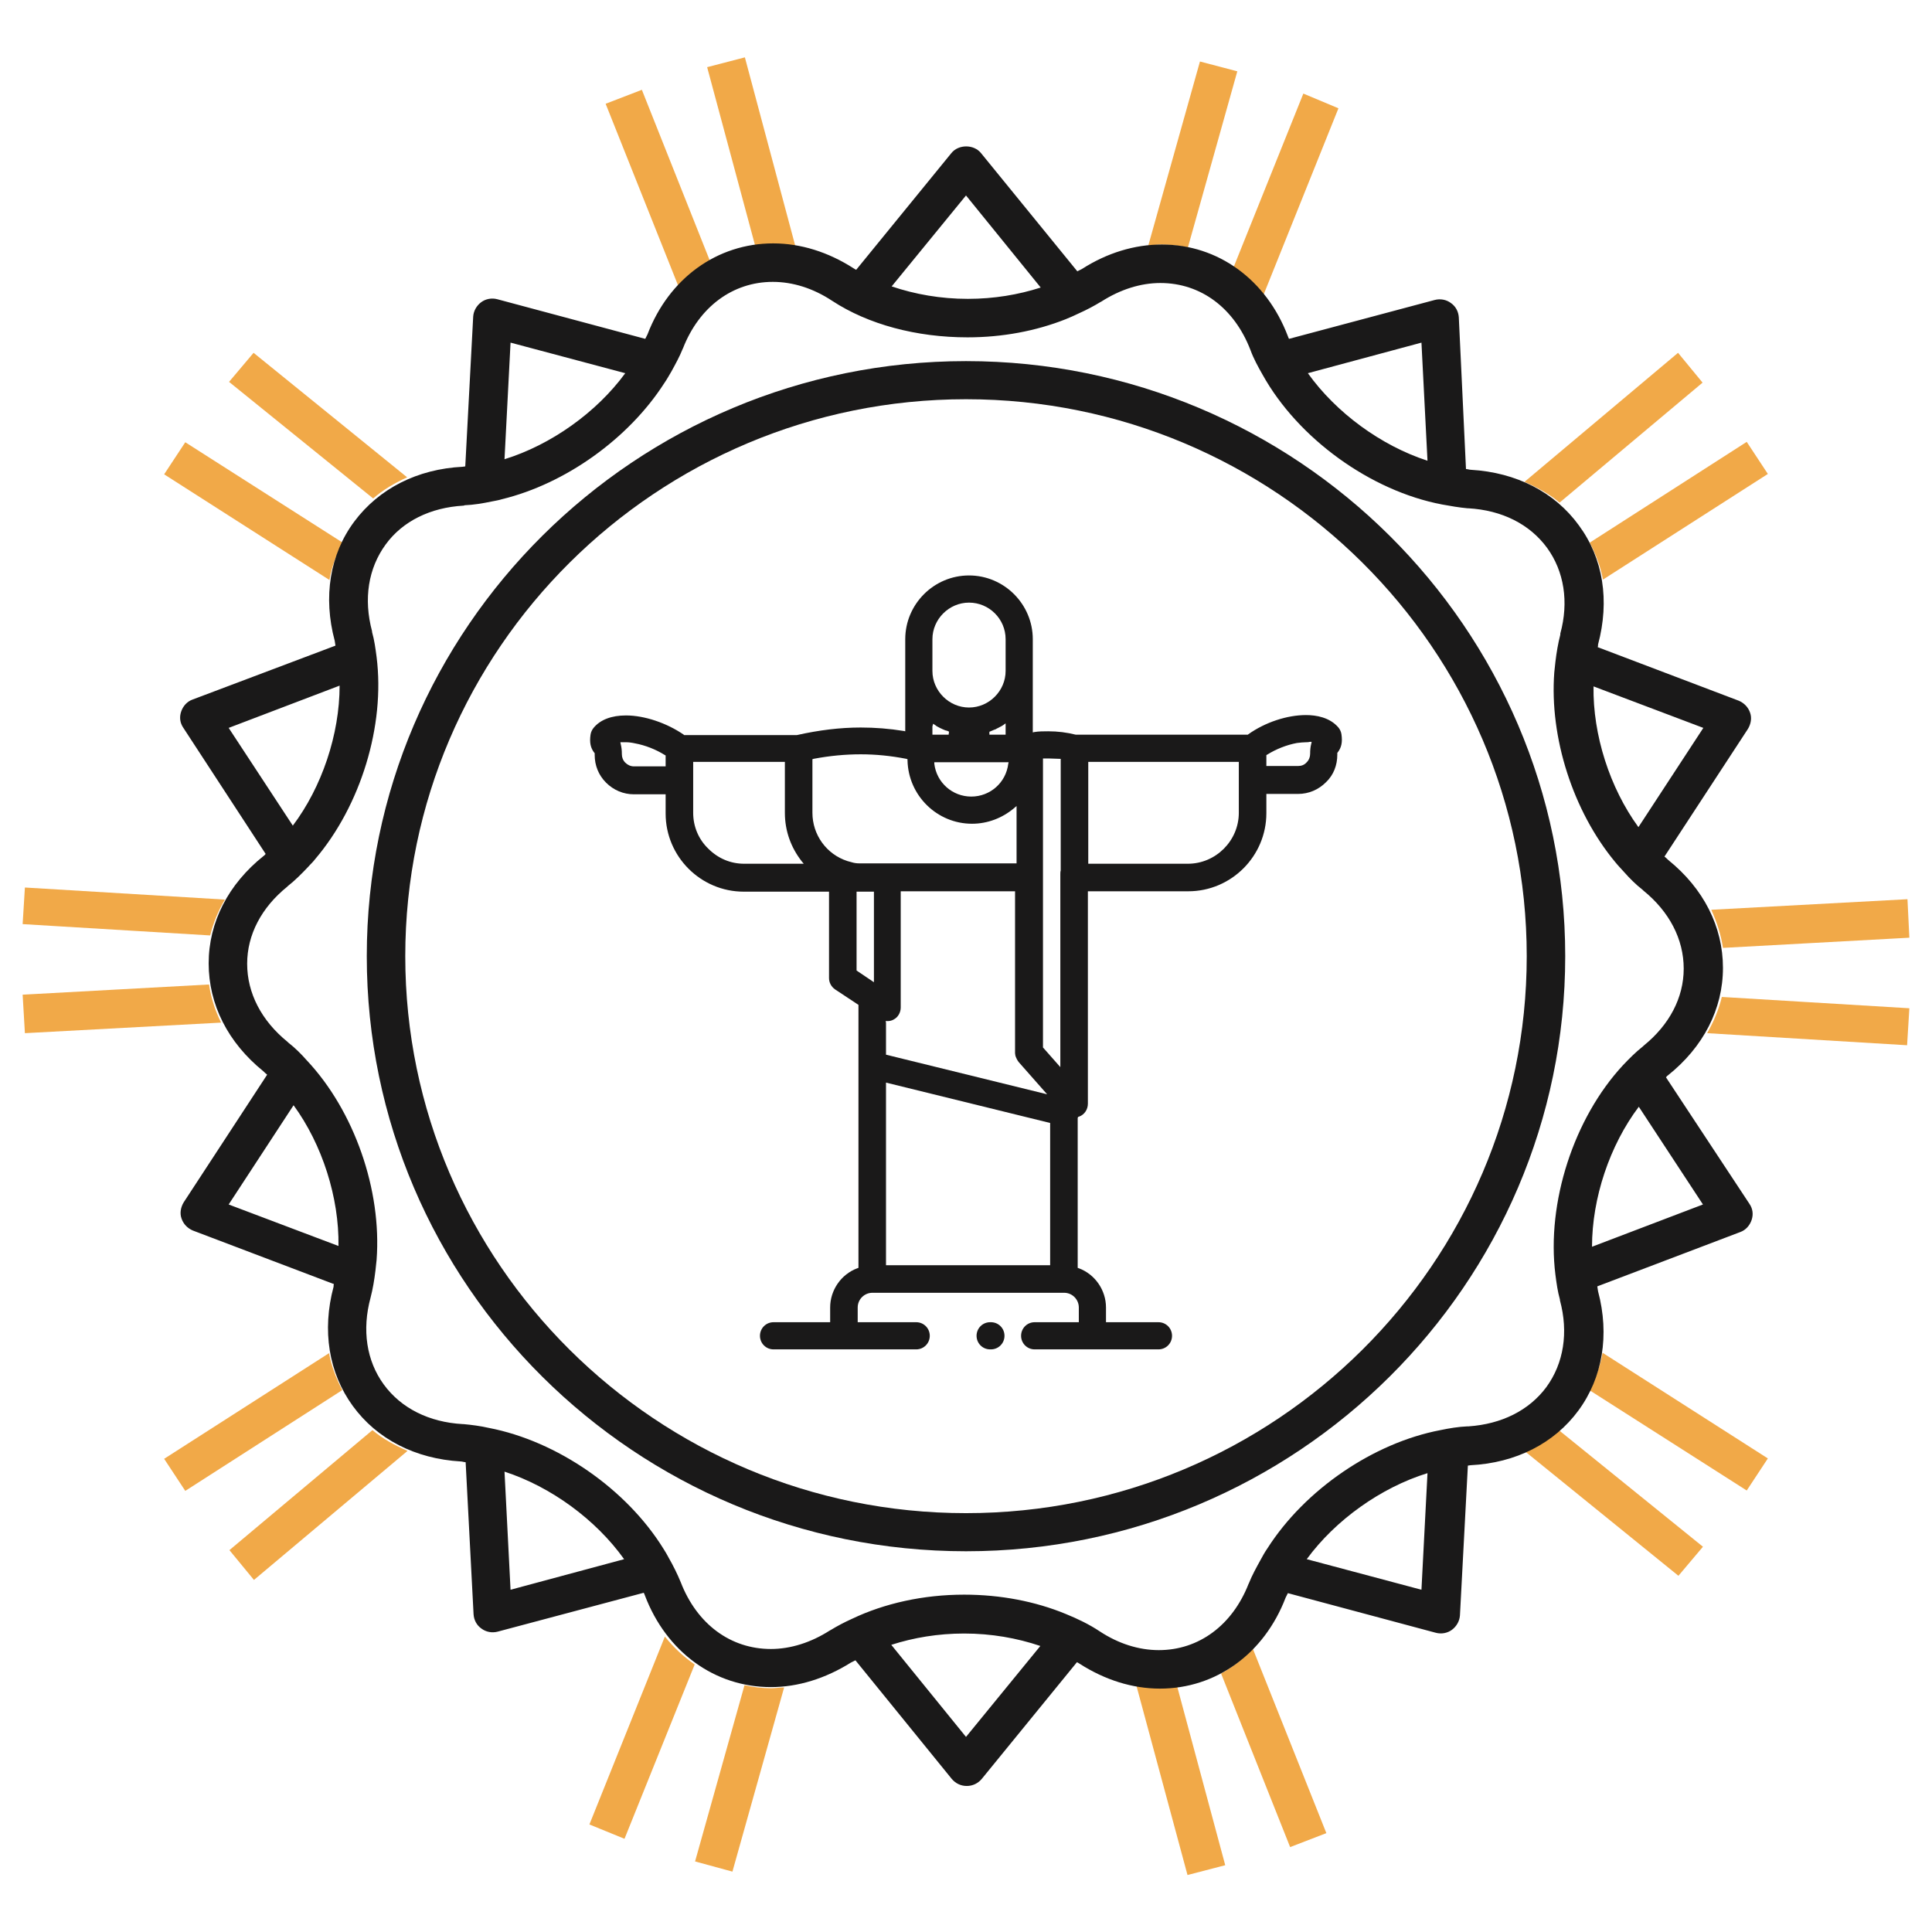 <?xml version="1.0" encoding="utf-8"?>
<svg version="1.1" id="Layer_1" xmlns="http://www.w3.org/2000/svg" x="0px" y="0px" viewBox="0 0 512 512" style="enable-background:new 0 0 512 512;" xml:space="preserve">
    <g fill="#1A1919"><path xmlns="http://www.w3.org/2000/svg" xmlns:xlink="http://www.w3.org/1999/xlink" d="M274.2,357.6c-2,0-3.6-1.6-3.6-3.6s1.6-3.6,3.6-3.6h11.7v-3.9c0-2.1-1.7-3.9-3.9-3.9h-50.8c-2.1,0-3.9,1.7-3.9,3.9v3.9h15.5 c2,0,3.6,1.6,3.6,3.6s-1.6,3.6-3.6,3.6H205c-2,0-3.6-1.6-3.6-3.6s1.6-3.6,3.6-3.6h15v-3.9c0-4.6,2.9-8.8,7.2-10.4l0.3-0.1v-69.7 l-6.2-4.1c-1-0.7-1.6-1.8-1.6-3v-22.9h-22.6c-11.4,0-20.7-9.3-20.7-20.7v-5.1H168c-2.8,0-5.4-1.1-7.4-3.1c-2-2-3-4.6-3-7.3 c0-0.1,0-0.5,0-0.5l-0.1-0.1c-1-1.3-1.3-2.7-1-4.8c0.1-0.7,0.4-1.3,0.8-1.8c1.8-2.2,4.8-3.3,8.6-3.3c4.9,0,10.8,2,15.3,5.1l0.1,0.1 h29.9c5.8-1.3,11.4-2,16.9-2c3.8,0,7.6,0.3,11.3,0.9l0.5,0.1v-24.4c0-9.3,7.6-16.9,16.9-16.9s16.9,7.6,16.9,16.9v24.7l0.4-0.1 c1.2-0.2,2.5-0.2,3.7-0.2c2.5,0,4.9,0.3,7.3,0.9l45.6,0l0.1-0.1c4.5-3.2,10.3-5.1,15.3-5.1c2.7,0,6.3,0.6,8.6,3.3 c0.4,0.5,0.7,1.1,0.8,1.8c0.3,2.1,0,3.5-1,4.8l-0.1,0.1c0,0,0,0.3,0,0.5c0,2.8-1,5.4-3,7.3c-2,2-4.6,3.1-7.4,3.1h-8.4v5.1 c0,11.4-9.3,20.7-20.7,20.7h-26.6v56.3c0,1.5-0.9,2.9-2.3,3.4l-0.3,0.1l-0.1,0.3v39.7l0.3,0.1c4.3,1.6,7.2,5.8,7.2,10.4v3.9H307 c2,0,3.6,1.6,3.6,3.6s-1.6,3.6-3.6,3.6H274.2z M234.8,335.3h43.5v-37.7l-43.5-10.7V335.3z M234.8,271v8.5l42.7,10.5l-7.5-8.5 c-0.4-0.5-0.7-1.1-0.9-1.7c0-0.2-0.1-0.4-0.1-0.7v-42.9l-0.5,0c-0.3,0-0.6,0-1,0h-28.8V267c0,1.3-0.7,2.6-1.9,3.2 c-0.5,0.3-1.1,0.4-1.6,0.4l0,0l-0.1,0h-0.4L234.8,271z M277.9,201c-0.4,0-0.7,0-1.1,0l-0.4,0v76.6l0.1,0.1l4.5,5.1v-51.1 c0-0.3,0-0.7,0.1-1l0-0.1v-29.5l-0.3,0C279.8,201.1,278.9,201,277.9,201z M227,236.6v20.6l4.6,3.1v-24h-3c-0.4,0-0.8,0-1.2,0l-0.4,0 L227,236.6z M228.1,199.9c-4.1,0-8.3,0.4-12.5,1.2l-0.3,0.1v14.2c0,5.8,3.7,11,9.3,12.8c0.4,0.1,0.7,0.2,1.1,0.3 c0.6,0.2,1.3,0.3,2,0.3l0.2,0c0.3,0,0.6,0,1,0h39c0.4,0,0.7,0,1.1,0l0.4,0v-15.2l-0.7,0.6c-3.1,2.6-7,4.1-11.1,4.1 c-9.3,0-16.9-7.5-17.1-16.8l0-0.3l-0.3-0.1C236.1,200.3,232.1,199.9,228.1,199.9z M288.4,228.9h26.4c7.4,0,13.5-6.1,13.5-13.5v-13.5 h-39.9V228.9z M183.7,215.4c0,3.6,1.4,7,4,9.5c2.6,2.6,5.9,4,9.5,4H213l-0.5-0.6c-2.9-3.7-4.5-8.1-4.5-12.9v-13.5h-24.3V215.4z  M247.6,202.4c0.6,5,4.8,8.7,9.8,8.7s9.2-3.7,9.8-8.7l0.1-0.4h-19.7L247.6,202.4z M346.2,196.7c-0.8,0-1.6,0.1-2.5,0.2 c-2.7,0.5-5.5,1.6-7.9,3.1l-0.2,0.1v2.9h8.4c0.9,0,1.7-0.3,2.3-1c0.6-0.6,0.9-1.4,0.9-2.2c0-1.1,0.1-2,0.3-2.7l0.1-0.5l-0.5,0 C346.8,196.7,346.5,196.7,346.2,196.7z M165.8,196.7c-0.4,0-0.7,0-0.9,0l-0.5,0l0.1,0.5c0.2,0.8,0.3,1.6,0.3,2.7 c0,0.8,0.3,1.6,0.9,2.2c0.6,0.6,1.4,1,2.3,1l8.4,0v-2.9l-0.2-0.1c-2.4-1.5-5.2-2.6-7.9-3.1C167.4,196.8,166.6,196.7,165.8,196.7z  M265.8,192.2c-0.3,0.2-0.5,0.3-0.7,0.4l-0.2,0.1c-0.3,0.2-0.6,0.3-0.8,0.4l-0.1,0.1c-0.3,0.1-0.5,0.2-0.8,0.3l-0.2,0.1 c-0.3,0.1-0.5,0.2-0.7,0.3l-0.1,0l0,0.8h4.3v-3L265.8,192.2z M247.1,192.5v2.2h4.3l0.1-0.8l-0.2-0.1c-0.2-0.1-0.4-0.2-0.6-0.2 l-0.3-0.1c-0.2-0.1-0.5-0.2-0.7-0.3l-0.2-0.1c-0.3-0.1-0.6-0.3-0.8-0.4l-0.2-0.1c-0.2-0.1-0.4-0.2-0.6-0.4l-0.6-0.4L247.1,192.5z M256.8,159.7c-5.3,0-9.7,4.4-9.7,9.7v8.4c0,5.3,4.4,9.7,9.7,9.7s9.7-4.4,9.7-9.7v-8.4C266.5,164,262.1,159.7,256.8,159.7z"/><path xmlns="http://www.w3.org/2000/svg" xmlns:xlink="http://www.w3.org/1999/xlink" d="M262.4,357.6c-2,0-3.6-1.6-3.6-3.6s1.6-3.6,3.6-3.6h0.2c2,0,3.6,1.6,3.6,3.6s-1.6,3.6-3.6,3.6H262.4z"/></g>
	<g fill="#F1A948">
		<path d="M204.8,65.1c2,0,4.1,0.2,6.1,0.6l-13.5-50.5l-10,2.6l12.8,47.6C201.7,65.3,203.2,65.1,204.8,65.1"/>
		<path d="M307.6,64.8c2.5,0,4.8,0.3,7.2,0.8l13.1-46.7l-9.9-2.6l-13.7,48.8C305.4,65,306.5,64.8,307.6,64.8"/>
		<path d="M59.6,238.4l-53-3.2L6,244.9l49.7,3C56.5,244.7,57.8,241.4,59.6,238.4"/>
		<path d="M107.9,126.5l-40.7-33l-6.5,7.7l38.2,30.9C101.5,129.8,104.6,128,107.9,126.5"/>
		<path d="M90.8,143.8l-41.7-26.6l-5.6,8.5l43.8,28C87.9,150.1,89.2,146.9,90.8,143.8"/>
		<path d="M424.8,153.6l43.7-28l-5.6-8.5l-41.6,26.7C422.9,146.9,424.2,150.2,424.8,153.6"/>
		<path d="M456.6,251.2l49.4-2.7l-0.5-10.2l-52,2.8C455,244.4,456.1,247.8,456.6,251.2"/>
		<path d="M334.7,78.5l20-49.8l-9.3-3.9l-18.6,46.3C329.7,73.1,332.4,75.6,334.7,78.5"/>
		<path d="M413.3,133.2l37.9-31.8l-6.5-7.9L404,127.7C407.4,129.2,410.6,130.9,413.3,133.2"/>
		<path d="M188.4,69.8l-18.3-46l-9.6,3.7L180,76.4C182.5,73.7,185.3,71.5,188.4,69.8"/>
		<path d="M323.6,443.5l18.3,46l9.6-3.7L332,436.9C329.5,439.5,326.7,441.8,323.6,443.5"/>
		<path d="M404.1,384.6l40.7,33l6.5-7.7L413.1,379C410.4,381.3,407.4,383.1,404.1,384.6"/>
		<path d="M307.2,447.1c-2,0-4.1-0.2-6.1-0.6l13.6,50.4l10-2.6l-12.8-47.6C310.3,446.9,308.8,447.1,307.2,447.1"/>
		<path d="M452.4,273.8l53,3.2l0.6-9.8l-49.7-3C455.5,267.5,454.2,270.7,452.4,273.8"/>
		<path d="M421.2,368.4l41.7,26.6l5.6-8.5l-43.8-28C424.1,362.1,422.8,365.3,421.2,368.4"/>
		<path d="M204.4,447.4c-2.5,0-4.8-0.3-7.1-0.8l-13.1,46.7l9.9,2.7l13.7-48.8C206.6,447.2,205.5,447.4,204.4,447.4"/>
		<path d="M55.4,260.9L6,263.6l0.6,10.2l52-2.8C57,267.8,55.9,264.4,55.4,260.9"/>
		<path d="M98.7,379l-37.9,31.8l6.5,7.9l40.7-34.2C104.6,383,101.4,381.3,98.7,379"/>
		<path d="M87.2,358.6l-43.7,28l5.6,8.5l41.6-26.7C89.1,365.3,87.8,362,87.2,358.6"/>
		<path d="M176.2,433.7l-20,49.8l9.3,3.8l18.6-46.2C181.2,439.1,178.5,436.6,176.2,433.7"/>
	</g>
	<g fill="#1A1919">
		<path class="st1" d="M256,401c-81.9,0-148.6-66.2-148.6-147.6S174.1,105.8,256,105.8s148.6,66.2,148.6,147.6S337.9,401,256,401
			 M256,95.7c-87.6,0-158.8,70.8-158.8,157.7c0,87,71.2,157.7,158.8,157.7s158.8-70.8,158.8-157.7S343.6,95.7,256,95.7"/>
		<path class="st1" d="M421.9,330.4c0-12.9,4.7-26.9,12.4-37.1l17,25.9L421.9,330.4z M412.2,337.8c0.3,2.3,0.6,4.5,1.2,6.6
			c0,0.1,0,0.2,0,0.2c2.3,8.5,1,16.7-3.6,23c-4.6,6.2-11.9,9.8-20.6,10.4c-0.1,0-0.2,0-0.3,0c-2.4,0.1-4.8,0.5-7.2,1
			c-17.8,3.4-35.9,15.8-45.8,31.3c-0.7,1-1.3,2.1-1.9,3.2c-1.1,2-2.2,4-3,6c0,0.1-0.1,0.2-0.1,0.2c-4.3,11-13.2,17.6-23.8,17.6
			c-5.3,0-10.7-1.7-15.7-5c-2.7-1.8-5.8-3.3-9-4.6c-8-3.3-17.2-5.1-26.9-5.1c-10.8,0-21.1,2.3-29.7,6.4c-2,0.9-3.9,1.9-5.7,3
			c-0.1,0-0.1,0.1-0.2,0.1c-5,3.2-10.4,4.9-15.6,4.9c-10.7,0-19.6-6.6-23.9-17.7c-0.9-2.2-2-4.4-3.2-6.5c-0.4-0.8-0.9-1.6-1.4-2.4
			c-9.8-15.8-28.1-28.5-46.3-32c-2.2-0.5-4.5-0.8-6.7-1c-0.1,0-0.2,0-0.2,0c-8.9-0.5-16.3-4.2-20.9-10.5s-5.8-14.5-3.5-23
			c0.6-2.3,1-4.7,1.3-7.2c0.1-0.9,0.2-1.8,0.3-2.8c1.4-18.5-5.9-39.5-18.5-52.9c-1.5-1.7-3.1-3.3-4.9-4.7c-0.1-0.1-0.1-0.1-0.2-0.2
			c-6.9-5.6-10.7-12.9-10.7-20.7c0-7.7,3.8-14.9,10.6-20.4c0.1-0.1,0.1-0.1,0.2-0.2c1.9-1.5,3.6-3.2,5.3-5c0.6-0.7,1.3-1.3,1.9-2.1
			c12.1-14.2,18.6-35.4,16.3-53.6c-0.3-2.3-0.6-4.5-1.2-6.6c0-0.1,0-0.2,0-0.2c-2.3-8.6-1-16.7,3.6-23c4.5-6.2,11.9-9.8,20.6-10.3
			c0.1,0,0.2,0,0.3-0.1c2.4-0.1,4.8-0.5,7.2-1c0.9-0.2,1.8-0.3,2.7-0.6c16.9-4.1,33.6-16.1,43-30.7l0,0c0.7-1,1.3-2.1,1.9-3.1
			c1.1-2,2.2-4,3-6c0-0.1,0.1-0.1,0.1-0.2c4.3-11,13.2-17.6,23.8-17.6c5.3,0,10.7,1.7,15.7,5c9.6,6.3,22.4,9.7,35.9,9.7
			c9.3,0,18.2-1.7,26-4.8c1.2-0.5,2.4-1,3.6-1.6c2-0.9,3.9-1.9,5.7-3c0.1,0,0.2-0.1,0.2-0.1c5-3.2,10.4-4.9,15.6-4.9
			c10.7,0,19.6,6.6,23.9,17.8c0.8,2.2,2,4.4,3.2,6.5c9.4,16.9,28.6,30.8,47.6,34.4c2.2,0.4,4.5,0.8,6.7,1c0.1,0,0.2,0,0.2,0
			c8.9,0.5,16.3,4.2,20.9,10.5c4.5,6.2,5.8,14.3,3.5,22.7c0,0.1,0,0.2,0,0.3c-0.6,2.3-1,4.7-1.3,7.2c-0.1,0.9-0.2,1.8-0.3,2.8
			c-1.3,17.3,5,36.8,16.1,50.2c0.8,1,1.6,1.8,2.4,2.7c1.5,1.7,3.1,3.3,4.9,4.7c0.1,0.1,0.1,0.1,0.2,0.2c6.9,5.6,10.7,12.9,10.7,20.7
			c0,7.7-3.8,14.9-10.6,20.4c-0.1,0.1-0.1,0.1-0.2,0.2c-1.9,1.5-3.6,3.2-5.3,5C417.1,296.3,409.8,318.7,412.2,337.8z M376.7,421.3
			l-30.4-8.1c7.6-10.4,19.7-19,32-22.8L376.7,421.3z M256,460.3l-19.8-24.4c5.9-1.9,12.4-3,19.3-3c7.2,0,14,1.2,20.2,3.3L256,460.3z
			 M135.3,421.3l-1.6-31.3c12.3,4,24.2,12.7,31.7,23.2L135.3,421.3z M60.6,319.2l17.2-26.3c7.6,10.4,12.1,24.5,11.9,37.3L60.6,319.2
			z M60.6,192.9L90,181.7c0,12.9-4.7,26.9-12.4,37.1L60.6,192.9z M135.3,90.8l30.4,8.1c-7.6,10.4-19.7,19-32,22.8L135.3,90.8z
			 M256,51.8l19.8,24.4c-5.9,1.9-12.4,3-19.3,3c-7.2,0-14-1.2-20.2-3.3L256,51.8z M376.7,90.8l1.6,31.3c-12.3-4-24.2-12.7-31.7-23.2
			L376.7,90.8z M451.4,192.9l-17.2,26.3c-7.6-10.4-12.1-24.5-11.9-37.3L451.4,192.9z M441.5,285.5c0.2-0.2,0.3-0.4,0.5-0.5
			c9.4-7.5,14.6-17.6,14.6-28.5c0-10.9-5.1-21-14.5-28.6c-0.3-0.3-0.6-0.6-1-0.9l22.1-33.8c0.8-1.3,1.1-2.9,0.6-4.3
			c-0.5-1.5-1.6-2.6-3-3.2l-37.4-14.2c0.1-0.2,0.1-0.5,0.1-0.7c3.1-11.6,1.4-22.8-5.1-31.6c-6.4-8.8-16.6-14-28.6-14.7
			c-0.4,0-0.9-0.2-1.3-0.2l-1.9-40.2c-0.1-1.5-0.8-2.9-2.1-3.8c-1.2-0.9-2.8-1.2-4.3-0.8l-38.6,10.3c-0.1-0.2-0.2-0.4-0.3-0.7
			c-5.7-15-18.5-24.3-33.4-24.3c-7.2,0-14.5,2.2-21.2,6.5c-0.4,0.2-0.8,0.4-1.2,0.6L260,40.6c-1.9-2.4-6-2.4-7.9,0l-25.2,30.9
			c-0.2-0.1-0.4-0.2-0.7-0.4c-6.7-4.3-14-6.6-21.3-6.6c-14.8,0-27.6,9.2-33.3,24.1c-0.2,0.4-0.4,0.8-0.6,1.2l-39.2-10.5
			c-1.5-0.4-3.1-0.1-4.3,0.8c-1.2,0.9-2,2.3-2.1,3.8l-2.1,39.7c-0.2,0-0.5,0.1-0.7,0.1c-12,0.6-22.2,5.8-28.7,14.5
			c-6.5,8.7-8.3,20-5.2,31.6c0.1,0.4,0.1,0.9,0.2,1.3L51,185.4c-1.4,0.5-2.5,1.7-3,3.2s-0.3,3,0.6,4.3l21.8,33.4
			c-0.2,0.2-0.3,0.4-0.5,0.5c-9.4,7.5-14.6,17.6-14.6,28.5c0,10.9,5.1,21,14.5,28.6c0.3,0.3,0.6,0.6,1,0.9l-22.1,33.8
			c-0.8,1.3-1.1,2.9-0.6,4.3c0.5,1.5,1.6,2.6,3,3.2l37.4,14.2c-0.1,0.2-0.1,0.5-0.1,0.7c-3.1,11.6-1.3,22.8,5.1,31.6
			c6.4,8.8,16.6,14,28.6,14.7c0.4,0,0.9,0.2,1.3,0.2l2.1,40.3c0.1,1.5,0.8,2.9,2.1,3.8c1.2,0.9,2.8,1.2,4.3,0.8l38.7-10.3
			c0.1,0.2,0.2,0.4,0.3,0.7c5.7,15,18.5,24.3,33.4,24.3c7.2,0,14.5-2.3,21.2-6.5c0.4-0.2,0.8-0.4,1.2-0.6l25.5,31.4
			c1,1.2,2.4,1.9,4,1.9s3-0.7,4-1.9l25.2-30.9c0.2,0.1,0.4,0.2,0.7,0.4c6.7,4.3,14,6.6,21.3,6.6c14.8,0,27.6-9.2,33.3-24.1
			c0.2-0.4,0.4-0.8,0.6-1.2l39.2,10.5c1.5,0.4,3.1,0.1,4.3-0.8c1.2-0.9,2-2.3,2.1-3.8l2.1-39.7c0.2,0,0.5-0.1,0.7-0.1
			c12-0.6,22.2-5.8,28.6-14.5s8.3-20,5.2-31.6c-0.1-0.4-0.1-0.9-0.2-1.3l37.9-14.4c1.4-0.5,2.5-1.7,3-3.2s0.3-3-0.6-4.3L441.5,285.5
			z"/>
	</g>

</svg>
